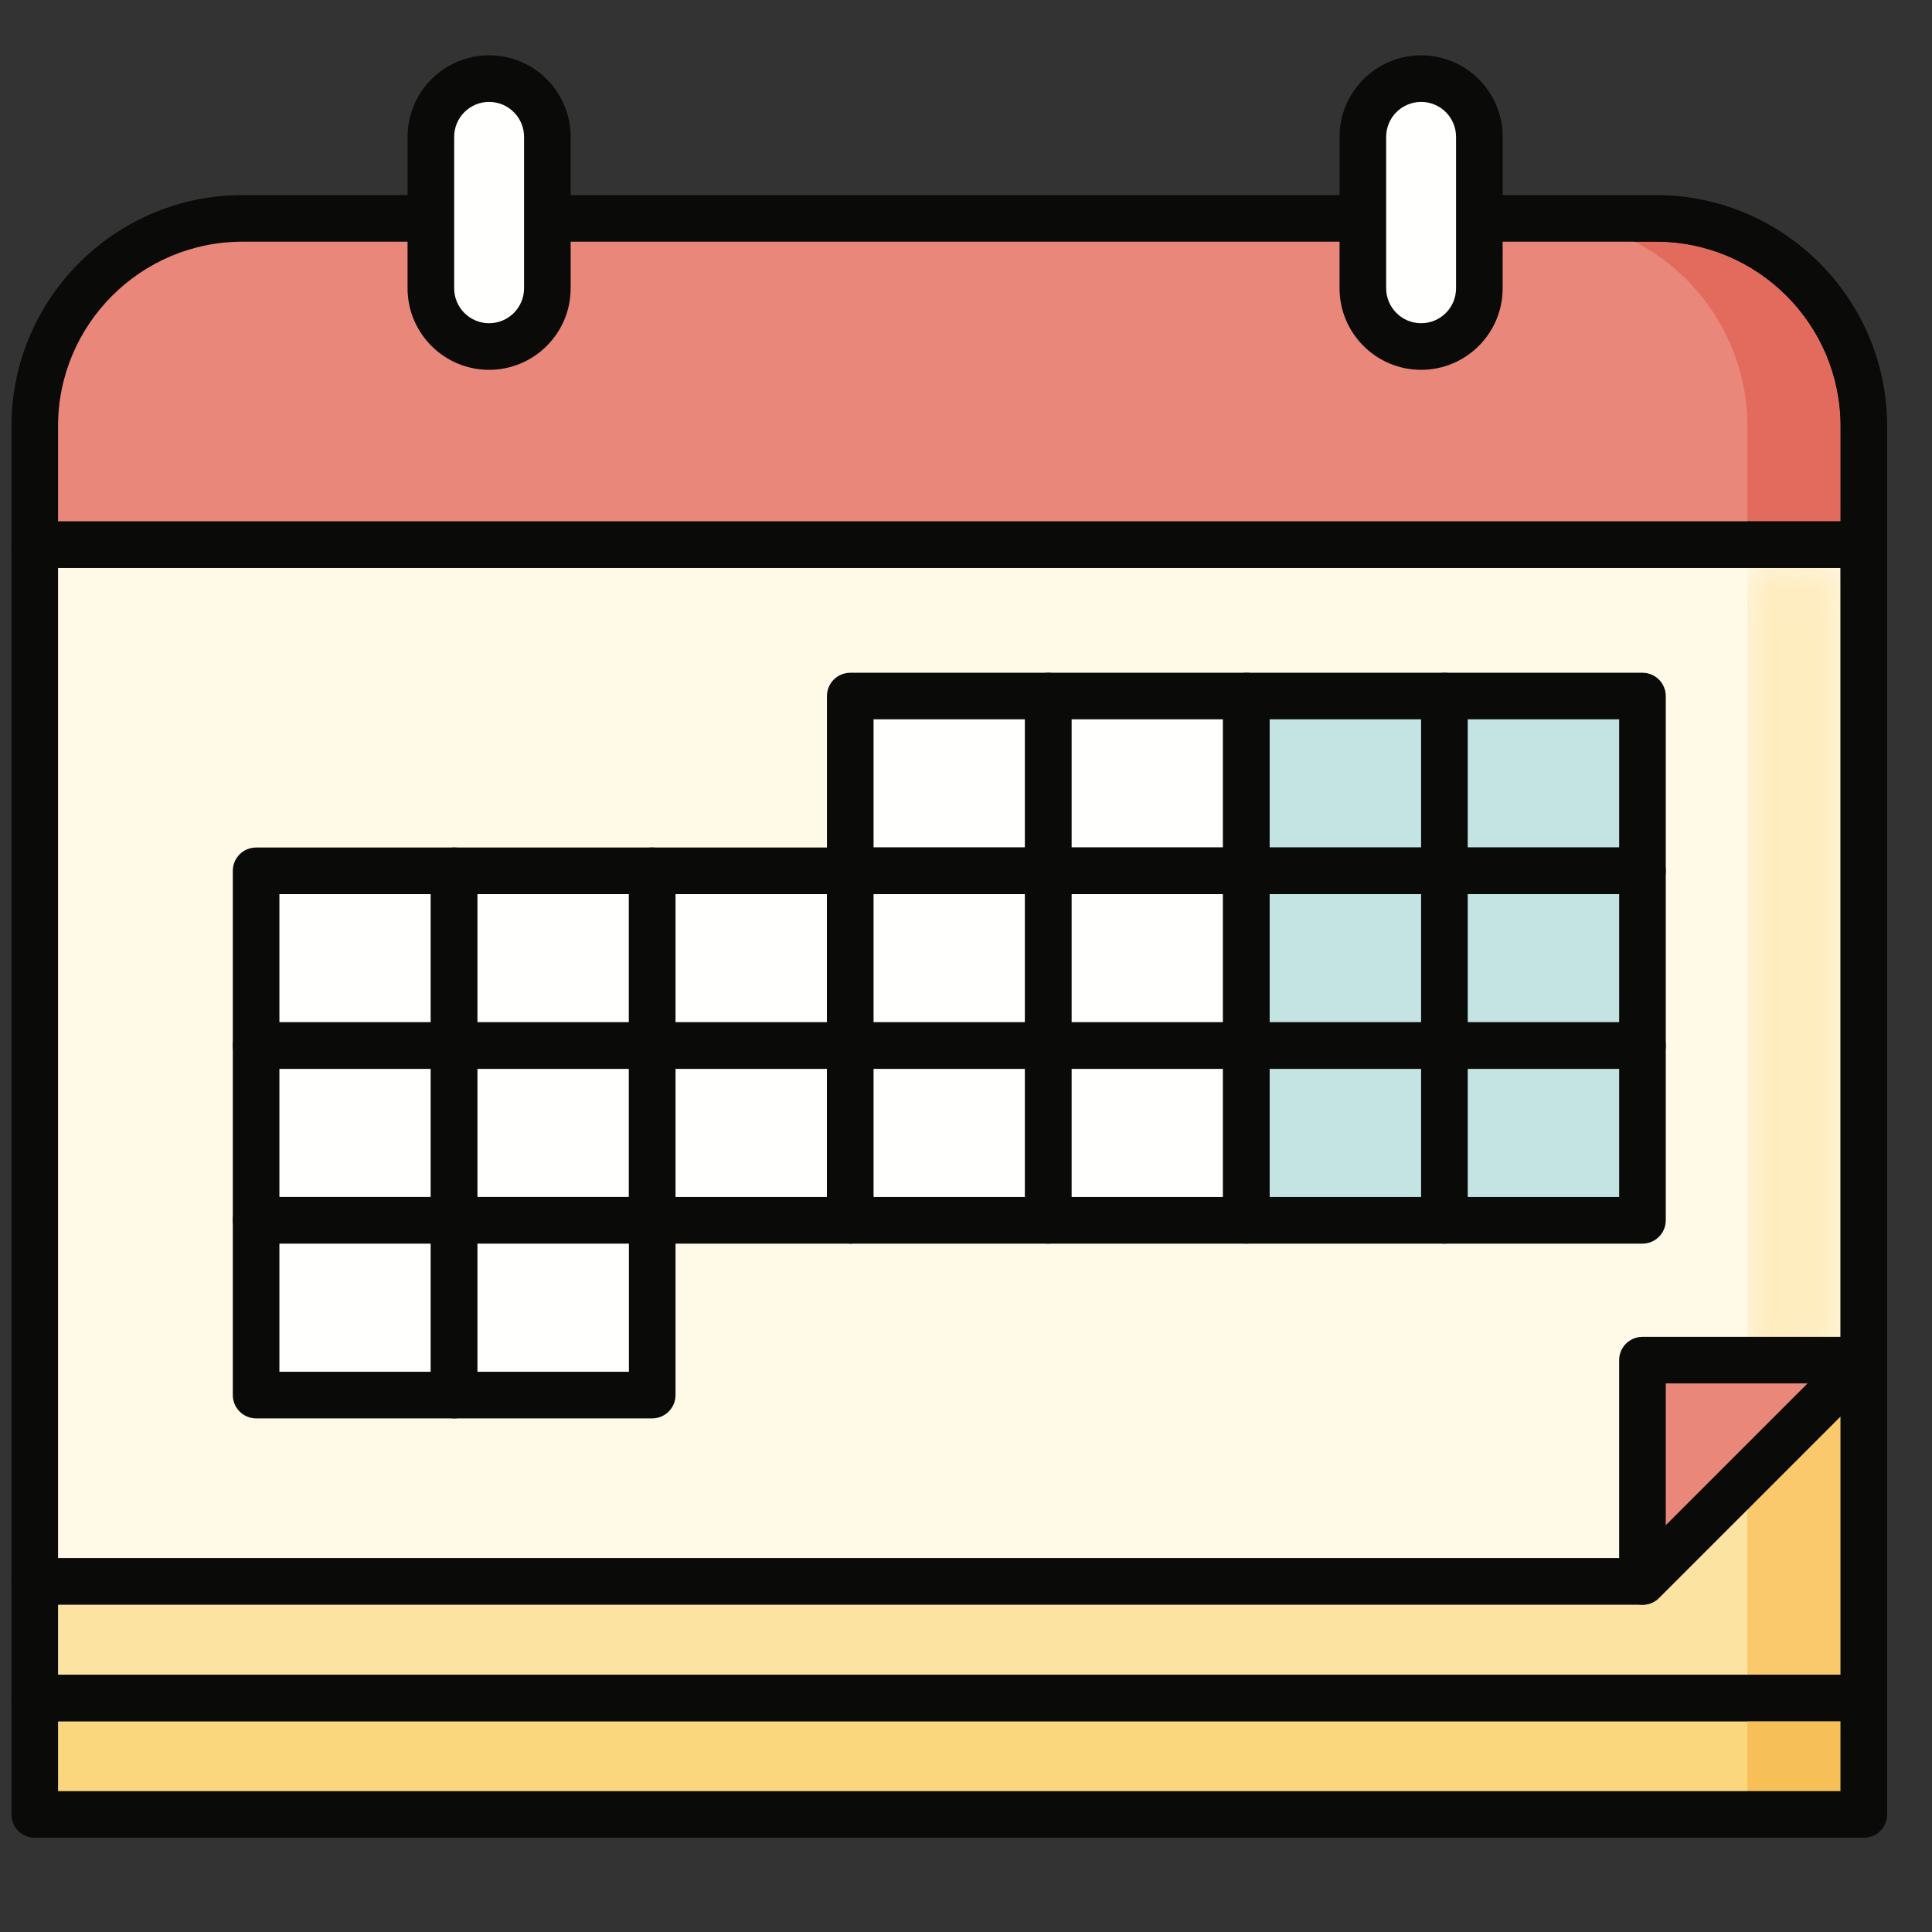 <?xml version="1.0" encoding="UTF-8"?>
<svg width="40px" height="40px" viewBox="0 0 40 40" version="1.1" xmlns="http://www.w3.org/2000/svg" xmlns:xlink="http://www.w3.org/1999/xlink">
    <rect x="0" y="0" width="40" height="40" fill="#333333" stroke="none"/>
    <!-- Generator: Sketch 58 (84663) - https://sketch.com -->
    <title>Sostenible_40x40</title>
    <desc>Created with Sketch.</desc>
    <defs>
        <polygon id="path-1" points="0.017 18.21 0.017 0.078 1.946 0.078 1.946 16.28"></polygon>
    </defs>
    <g id="Sostenible_40x40" stroke="none" stroke-width="1" fill="none" fill-rule="evenodd">
        <g id="shutterstock_1254828205-(1)" transform="translate(0, 1)">
            <polygon id="Fill-21" fill="#FFF9E8" points="0.719 31.743 38.589 31.743 38.589 10.275 0.719 10.275"></polygon>
            <path d="M1.202,31.26 L38.106,31.26 L38.106,10.758 L1.202,10.758 L1.202,31.26 Z M38.589,32.225 L0.719,32.225 C0.453,32.225 0.237,32.009 0.237,31.743 L0.237,10.275 C0.237,10.009 0.453,9.793 0.719,9.793 L38.589,9.793 C38.855,9.793 39.071,10.009 39.071,10.275 L39.071,31.743 C39.071,32.009 38.855,32.225 38.589,32.225 L38.589,32.225 Z" id="Fill-22" fill="#0A0B09"></path>
            <g id="Group-25" transform="translate(36.16, 10.68)">
                <mask id="mask-2" fill="white">
                    <use xlink:href="#path-1"></use>
                </mask>
                <g id="Clip-24"></g>
                <polygon id="Fill-23" fill="#FEECBD" mask="url(#mask-2)" points="0.017 18.21 1.946 18.21 1.946 0.078 0.017 0.078"></polygon>
            </g>
            <path d="M38.106,26.96 L38.106,10.758 L38.589,10.758 L38.589,26.677 L38.588,26.677 C38.463,26.677 38.34,26.726 38.248,26.819 L38.106,26.96" id="Fill-26" fill="#0A0B09"></path>
            <polygon id="Fill-27" fill="#FAD67C" points="0.719 36.567 38.589 36.567 38.589 34.155 0.719 34.155"></polygon>
            <path d="M1.202,36.084 L38.106,36.084 L38.106,34.637 L1.202,34.637 L1.202,36.084 Z M38.589,37.049 L0.719,37.049 C0.453,37.049 0.237,36.833 0.237,36.567 L0.237,34.155 C0.237,33.888 0.453,33.672 0.719,33.672 L38.589,33.672 C38.855,33.672 39.071,33.888 39.071,34.155 L39.071,36.567 C39.071,36.833 38.855,37.049 38.589,37.049 L38.589,37.049 Z" id="Fill-28" fill="#0A0B09"></path>
            <polygon id="Fill-29" fill="#F7BF57" points="36.177 36.084 38.106 36.084 38.106 34.637 36.177 34.637"></polygon>
            <polyline id="Fill-30" fill="#0A0B09" points="38.589 36.567 36.177 36.567 36.177 36.084 38.106 36.084 38.106 34.637 38.589 34.637 38.589 36.567"></polyline>
            <path d="M34.287,3.522 L5.021,3.522 C2.655,3.522 0.719,5.457 0.719,7.823 L0.719,10.275 L38.589,10.275 L38.589,7.823 C38.589,5.457 36.653,3.522 34.287,3.522" id="Fill-31" fill="#E9887A"></path>
            <path d="M1.202,9.793 L38.106,9.793 L38.106,7.823 C38.106,5.717 36.393,4.004 34.287,4.004 L5.021,4.004 C2.915,4.004 1.202,5.717 1.202,7.823 L1.202,9.793 M38.589,10.758 L0.719,10.758 C0.453,10.758 0.237,10.542 0.237,10.275 L0.237,7.823 C0.237,5.185 2.383,3.039 5.021,3.039 L34.287,3.039 C36.925,3.039 39.071,5.185 39.071,7.823 L39.071,10.275 C39.071,10.542 38.855,10.758 38.589,10.758" id="Fill-32" fill="#0A0B09"></path>
            <path d="M38.106,9.793 L36.177,9.793 L36.177,7.823 C36.177,6.167 35.228,4.722 33.848,4.004 L34.287,4.004 C36.393,4.004 38.106,5.717 38.106,7.823 L38.106,9.793" id="Fill-33" fill="#E36B5E"></path>
            <path d="M38.589,10.275 L36.177,10.275 L36.177,9.793 L38.106,9.793 L38.106,7.823 C38.106,5.717 36.393,4.004 34.287,4.004 L33.848,4.004 C33.256,3.696 32.585,3.522 31.875,3.522 L34.287,3.522 C36.653,3.522 38.589,5.457 38.589,7.823 L38.589,10.275" id="Fill-34" fill="#0A0B09"></path>
            <path d="M10.126,6.175 L10.126,6.175 C9.463,6.175 8.92,5.632 8.92,4.969 L8.92,1.833 C8.92,1.17 9.463,0.627 10.126,0.627 C10.79,0.627 11.332,1.17 11.332,1.833 L11.332,4.969 C11.332,5.632 10.79,6.175 10.126,6.175" id="Fill-35" fill="#FFFFFE"></path>
            <path d="M10.126,1.11 C9.727,1.11 9.403,1.434 9.403,1.833 L9.403,4.969 C9.403,5.368 9.727,5.692 10.126,5.692 C10.525,5.692 10.85,5.368 10.85,4.969 L10.85,1.833 C10.85,1.434 10.525,1.11 10.126,1.11 Z M10.126,6.657 C9.195,6.657 8.438,5.9 8.438,4.969 L8.438,1.833 C8.438,0.902 9.195,0.145 10.126,0.145 C11.057,0.145 11.815,0.902 11.815,1.833 L11.815,4.969 C11.815,5.9 11.057,6.657 10.126,6.657 L10.126,6.657 Z" id="Fill-36" fill="#0A0B09"></path>
            <path d="M29.423,6.175 L29.423,6.175 C28.759,6.175 28.217,5.632 28.217,4.969 L28.217,1.833 C28.217,1.17 28.759,0.627 29.423,0.627 C30.086,0.627 30.629,1.17 30.629,1.833 L30.629,4.969 C30.629,5.632 30.086,6.175 29.423,6.175" id="Fill-37" fill="#FFFFFE"></path>
            <path d="M29.423,1.11 C29.024,1.11 28.699,1.434 28.699,1.833 L28.699,4.969 C28.699,5.368 29.024,5.692 29.423,5.692 C29.822,5.692 30.146,5.368 30.146,4.969 L30.146,1.833 C30.146,1.434 29.822,1.11 29.423,1.11 Z M29.423,6.657 C28.492,6.657 27.734,5.9 27.734,4.969 L27.734,1.833 C27.734,0.902 28.492,0.145 29.423,0.145 C30.354,0.145 31.111,0.902 31.111,1.833 L31.111,4.969 C31.111,5.9 30.354,6.657 29.423,6.657 L29.423,6.657 Z" id="Fill-38" fill="#0A0B09"></path>
            <polygon id="Fill-39" fill="#FFFFFE" points="5.302 20.647 9.403 20.647 9.403 17.029 5.302 17.029"></polygon>
            <path d="M5.785,20.165 L8.92,20.165 L8.92,17.512 L5.785,17.512 L5.785,20.165 Z M9.403,21.13 L5.302,21.13 C5.036,21.13 4.82,20.914 4.82,20.647 L4.82,17.029 C4.82,16.763 5.036,16.547 5.302,16.547 L9.403,16.547 C9.669,16.547 9.885,16.763 9.885,17.029 L9.885,20.647 C9.885,20.914 9.669,21.13 9.403,21.13 L9.403,21.13 Z" id="Fill-40" fill="#0A0B09"></path>
            <polygon id="Fill-41" fill="#FFFFFE" points="5.302 24.265 9.403 24.265 9.403 20.647 5.302 20.647"></polygon>
            <path d="M5.785,23.783 L8.92,23.783 L8.92,21.13 L5.785,21.13 L5.785,23.783 Z M9.403,24.748 L5.302,24.748 C5.036,24.748 4.82,24.532 4.82,24.265 L4.82,20.647 C4.82,20.381 5.036,20.165 5.302,20.165 L9.403,20.165 C9.669,20.165 9.885,20.381 9.885,20.647 L9.885,24.265 C9.885,24.532 9.669,24.748 9.403,24.748 L9.403,24.748 Z" id="Fill-42" fill="#0A0B09"></path>
            <polygon id="Fill-43" fill="#FFFFFE" points="5.302 27.883 9.403 27.883 9.403 24.265 5.302 24.265"></polygon>
            <path d="M5.785,27.401 L8.92,27.401 L8.92,24.748 L5.785,24.748 L5.785,27.401 Z M9.403,28.366 L5.302,28.366 C5.036,28.366 4.82,28.15 4.82,27.883 L4.82,24.265 C4.82,23.999 5.036,23.783 5.302,23.783 L9.403,23.783 C9.669,23.783 9.885,23.999 9.885,24.265 L9.885,27.883 C9.885,28.15 9.669,28.366 9.403,28.366 L9.403,28.366 Z" id="Fill-44" fill="#0A0B09"></path>
            <polygon id="Fill-45" fill="#FFFFFE" points="9.403 20.647 13.503 20.647 13.503 17.029 9.403 17.029"></polygon>
            <path d="M9.885,20.165 L13.021,20.165 L13.021,17.512 L9.885,17.512 L9.885,20.165 Z M13.503,21.13 L9.403,21.13 C9.136,21.13 8.92,20.914 8.92,20.647 L8.92,17.029 C8.92,16.763 9.136,16.547 9.403,16.547 L13.503,16.547 C13.77,16.547 13.986,16.763 13.986,17.029 L13.986,20.647 C13.986,20.914 13.77,21.13 13.503,21.13 L13.503,21.13 Z" id="Fill-46" fill="#0A0B09"></path>
            <polygon id="Fill-47" fill="#FFFFFE" points="9.403 24.265 13.503 24.265 13.503 20.647 9.403 20.647"></polygon>
            <path d="M9.885,23.783 L13.021,23.783 L13.021,21.13 L9.885,21.13 L9.885,23.783 Z M13.503,24.748 L9.403,24.748 C9.136,24.748 8.92,24.532 8.92,24.265 L8.92,20.647 C8.92,20.381 9.136,20.165 9.403,20.165 L13.503,20.165 C13.77,20.165 13.986,20.381 13.986,20.647 L13.986,24.265 C13.986,24.532 13.77,24.748 13.503,24.748 L13.503,24.748 Z" id="Fill-48" fill="#0A0B09"></path>
            <polygon id="Fill-49" fill="#FFFFFE" points="9.403 27.883 13.503 27.883 13.503 24.265 9.403 24.265"></polygon>
            <path d="M9.885,27.401 L13.021,27.401 L13.021,24.748 L9.885,24.748 L9.885,27.401 Z M13.503,28.366 L9.403,28.366 C9.136,28.366 8.92,28.15 8.92,27.883 L8.92,24.265 C8.92,23.999 9.136,23.783 9.403,23.783 L13.503,23.783 C13.77,23.783 13.986,23.999 13.986,24.265 L13.986,27.883 C13.986,28.15 13.77,28.366 13.503,28.366 L13.503,28.366 Z" id="Fill-50" fill="#0A0B09"></path>
            <polygon id="Fill-51" fill="#FFFFFE" points="13.503 20.647 17.604 20.647 17.604 17.029 13.503 17.029"></polygon>
            <path d="M13.986,20.165 L17.121,20.165 L17.121,17.512 L13.986,17.512 L13.986,20.165 Z M17.604,21.13 L13.503,21.13 C13.237,21.13 13.021,20.914 13.021,20.647 L13.021,17.029 C13.021,16.763 13.237,16.547 13.503,16.547 L17.604,16.547 C17.87,16.547 18.086,16.763 18.086,17.029 L18.086,20.647 C18.086,20.914 17.87,21.13 17.604,21.13 L17.604,21.13 Z" id="Fill-52" fill="#0A0B09"></path>
            <polygon id="Fill-53" fill="#FFFFFE" points="13.503 24.265 17.604 24.265 17.604 20.647 13.503 20.647"></polygon>
            <path d="M13.986,23.783 L17.121,23.783 L17.121,21.13 L13.986,21.13 L13.986,23.783 Z M17.604,24.748 L13.503,24.748 C13.237,24.748 13.021,24.532 13.021,24.265 L13.021,20.647 C13.021,20.381 13.237,20.165 13.503,20.165 L17.604,20.165 C17.87,20.165 18.086,20.381 18.086,20.647 L18.086,24.265 C18.086,24.532 17.87,24.748 17.604,24.748 L17.604,24.748 Z" id="Fill-54" fill="#0A0B09"></path>
            <polygon id="Fill-55" fill="#FFFFFE" points="17.604 17.029 21.704 17.029 21.704 13.411 17.604 13.411"></polygon>
            <path d="M18.086,16.547 L21.222,16.547 L21.222,13.893 L18.086,13.893 L18.086,16.547 Z M21.704,17.512 L17.604,17.512 C17.337,17.512 17.121,17.295 17.121,17.029 L17.121,13.411 C17.121,13.145 17.337,12.929 17.604,12.929 L21.704,12.929 C21.971,12.929 22.187,13.145 22.187,13.411 L22.187,17.029 C22.187,17.295 21.971,17.512 21.704,17.512 L21.704,17.512 Z" id="Fill-56" fill="#0A0B09"></path>
            <polygon id="Fill-57" fill="#FFFFFE" points="17.604 20.647 21.704 20.647 21.704 17.029 17.604 17.029"></polygon>
            <path d="M18.086,20.165 L21.222,20.165 L21.222,17.512 L18.086,17.512 L18.086,20.165 Z M21.704,21.13 L17.604,21.13 C17.337,21.13 17.121,20.914 17.121,20.647 L17.121,17.029 C17.121,16.763 17.337,16.547 17.604,16.547 L21.704,16.547 C21.971,16.547 22.187,16.763 22.187,17.029 L22.187,20.647 C22.187,20.914 21.971,21.13 21.704,21.13 L21.704,21.13 Z" id="Fill-58" fill="#0A0B09"></path>
            <polygon id="Fill-59" fill="#FFFFFE" points="17.604 24.265 21.704 24.265 21.704 20.647 17.604 20.647"></polygon>
            <path d="M18.086,23.783 L21.222,23.783 L21.222,21.13 L18.086,21.13 L18.086,23.783 Z M21.704,24.748 L17.604,24.748 C17.337,24.748 17.121,24.532 17.121,24.265 L17.121,20.647 C17.121,20.381 17.337,20.165 17.604,20.165 L21.704,20.165 C21.971,20.165 22.187,20.381 22.187,20.647 L22.187,24.265 C22.187,24.532 21.971,24.748 21.704,24.748 L21.704,24.748 Z" id="Fill-60" fill="#0A0B09"></path>
            <polygon id="Fill-61" fill="#FFFFFE" points="21.704 17.029 25.805 17.029 25.805 13.411 21.704 13.411"></polygon>
            <path d="M22.187,16.547 L25.322,16.547 L25.322,13.893 L22.187,13.893 L22.187,16.547 Z M25.805,17.512 L21.704,17.512 C21.438,17.512 21.222,17.295 21.222,17.029 L21.222,13.411 C21.222,13.145 21.438,12.929 21.704,12.929 L25.805,12.929 C26.071,12.929 26.287,13.145 26.287,13.411 L26.287,17.029 C26.287,17.295 26.071,17.512 25.805,17.512 L25.805,17.512 Z" id="Fill-62" fill="#0A0B09"></path>
            <polygon id="Fill-63" fill="#FFFFFE" points="21.704 20.647 25.805 20.647 25.805 17.029 21.704 17.029"></polygon>
            <path d="M22.187,20.165 L25.322,20.165 L25.322,17.512 L22.187,17.512 L22.187,20.165 Z M25.805,21.13 L21.704,21.13 C21.438,21.13 21.222,20.914 21.222,20.647 L21.222,17.029 C21.222,16.763 21.438,16.547 21.704,16.547 L25.805,16.547 C26.071,16.547 26.287,16.763 26.287,17.029 L26.287,20.647 C26.287,20.914 26.071,21.13 25.805,21.13 L25.805,21.13 Z" id="Fill-64" fill="#0A0B09"></path>
            <polygon id="Fill-65" fill="#FFFFFE" points="21.704 24.265 25.805 24.265 25.805 20.647 21.704 20.647"></polygon>
            <path d="M22.187,23.783 L25.322,23.783 L25.322,21.13 L22.187,21.13 L22.187,23.783 Z M25.805,24.748 L21.704,24.748 C21.438,24.748 21.222,24.532 21.222,24.265 L21.222,20.647 C21.222,20.381 21.438,20.165 21.704,20.165 L25.805,20.165 C26.071,20.165 26.287,20.381 26.287,20.647 L26.287,24.265 C26.287,24.532 26.071,24.748 25.805,24.748 L25.805,24.748 Z" id="Fill-66" fill="#0A0B09"></path>
            <polygon id="Fill-67" fill="#C4E4E3" points="25.805 17.029 29.905 17.029 29.905 13.411 25.805 13.411"></polygon>
            <path d="M26.287,16.547 L29.423,16.547 L29.423,13.893 L26.287,13.893 L26.287,16.547 Z M29.905,17.512 L25.805,17.512 C25.538,17.512 25.322,17.295 25.322,17.029 L25.322,13.411 C25.322,13.145 25.538,12.929 25.805,12.929 L29.905,12.929 C30.172,12.929 30.388,13.145 30.388,13.411 L30.388,17.029 C30.388,17.295 30.172,17.512 29.905,17.512 L29.905,17.512 Z" id="Fill-68" fill="#0A0B09"></path>
            <polygon id="Fill-69" fill="#C4E4E3" points="25.805 20.647 29.905 20.647 29.905 17.029 25.805 17.029"></polygon>
            <path d="M26.287,20.165 L29.423,20.165 L29.423,17.512 L26.287,17.512 L26.287,20.165 Z M29.905,21.13 L25.805,21.13 C25.538,21.13 25.322,20.914 25.322,20.647 L25.322,17.029 C25.322,16.763 25.538,16.547 25.805,16.547 L29.905,16.547 C30.172,16.547 30.388,16.763 30.388,17.029 L30.388,20.647 C30.388,20.914 30.172,21.13 29.905,21.13 L29.905,21.13 Z" id="Fill-70" fill="#0A0B09"></path>
            <polygon id="Fill-71" fill="#C4E4E3" points="25.805 24.265 29.905 24.265 29.905 20.647 25.805 20.647"></polygon>
            <path d="M26.287,23.783 L29.423,23.783 L29.423,21.13 L26.287,21.13 L26.287,23.783 Z M29.905,24.748 L25.805,24.748 C25.538,24.748 25.322,24.532 25.322,24.265 L25.322,20.647 C25.322,20.381 25.538,20.165 25.805,20.165 L29.905,20.165 C30.172,20.165 30.388,20.381 30.388,20.647 L30.388,24.265 C30.388,24.532 30.172,24.748 29.905,24.748 L29.905,24.748 Z" id="Fill-72" fill="#0A0B09"></path>
            <polygon id="Fill-73" fill="#C4E4E3" points="29.905 17.029 34.006 17.029 34.006 13.411 29.905 13.411"></polygon>
            <path d="M30.388,16.547 L33.523,16.547 L33.523,13.893 L30.388,13.893 L30.388,16.547 Z M34.006,17.512 L29.905,17.512 C29.639,17.512 29.423,17.295 29.423,17.029 L29.423,13.411 C29.423,13.145 29.639,12.929 29.905,12.929 L34.006,12.929 C34.272,12.929 34.488,13.145 34.488,13.411 L34.488,17.029 C34.488,17.295 34.272,17.512 34.006,17.512 L34.006,17.512 Z" id="Fill-74" fill="#0A0B09"></path>
            <polygon id="Fill-75" fill="#C4E4E3" points="29.905 20.647 34.006 20.647 34.006 17.029 29.905 17.029"></polygon>
            <path d="M30.388,20.165 L33.523,20.165 L33.523,17.512 L30.388,17.512 L30.388,20.165 Z M34.006,21.13 L29.905,21.13 C29.639,21.13 29.423,20.914 29.423,20.647 L29.423,17.029 C29.423,16.763 29.639,16.547 29.905,16.547 L34.006,16.547 C34.272,16.547 34.488,16.763 34.488,17.029 L34.488,20.647 C34.488,20.914 34.272,21.13 34.006,21.13 L34.006,21.13 Z" id="Fill-76" fill="#0A0B09"></path>
            <polygon id="Fill-77" fill="#C4E4E3" points="29.905 24.265 34.006 24.265 34.006 20.647 29.905 20.647"></polygon>
            <path d="M30.388,23.783 L33.523,23.783 L33.523,21.13 L30.388,21.13 L30.388,23.783 Z M34.006,24.748 L29.905,24.748 C29.639,24.748 29.423,24.532 29.423,24.265 L29.423,20.647 C29.423,20.381 29.639,20.165 29.905,20.165 L34.006,20.165 C34.272,20.165 34.488,20.381 34.488,20.647 L34.488,24.265 C34.488,24.532 34.272,24.748 34.006,24.748 L34.006,24.748 Z" id="Fill-78" fill="#0A0B09"></path>
            <polyline id="Fill-79" fill="#FCE3A2" points="34.006 31.743 0.719 31.743 0.719 34.155 38.589 34.155 38.589 27.16 34.006 31.743"></polyline>
            <path d="M1.202,33.672 L38.106,33.672 L38.106,28.324 L34.347,32.084 C34.256,32.174 34.134,32.225 34.006,32.225 L1.202,32.225 L1.202,33.672 M38.589,34.637 L0.719,34.637 C0.453,34.637 0.237,34.421 0.237,34.155 L0.237,31.743 C0.237,31.476 0.453,31.26 0.719,31.26 L33.806,31.26 L38.248,26.819 C38.386,26.681 38.593,26.639 38.773,26.714 C38.953,26.789 39.071,26.965 39.071,27.16 L39.071,34.155 C39.071,34.421 38.855,34.637 38.589,34.637" id="Fill-80" fill="#0A0B09"></path>
            <polyline id="Fill-81" fill="#F9C96C" points="38.106 33.672 36.177 33.672 36.177 30.254 38.106 28.324 38.106 33.672"></polyline>
            <polyline id="Fill-82" fill="#0A0B09" points="38.589 34.155 36.177 34.155 36.177 33.672 38.106 33.672 38.106 28.324 36.177 30.254 36.177 29.572 38.589 27.16 38.589 34.155"></polyline>
            <polyline id="Fill-83" fill="#E9887A" points="34.006 31.743 38.589 27.16 34.006 27.16 34.006 31.743"></polyline>
            <path d="M34.488,27.642 L34.488,30.578 L37.424,27.642 L34.488,27.642 Z M34.006,32.225 C33.943,32.225 33.881,32.213 33.821,32.188 C33.641,32.114 33.523,31.938 33.523,31.743 L33.523,27.16 C33.523,26.893 33.739,26.678 34.006,26.678 L38.589,26.678 C38.784,26.678 38.96,26.795 39.034,26.975 C39.109,27.156 39.068,27.363 38.93,27.501 L34.347,32.084 C34.254,32.176 34.131,32.225 34.006,32.225 L34.006,32.225 Z" id="Fill-84" fill="#0A0B09"></path>
        </g>
    </g>
</svg>